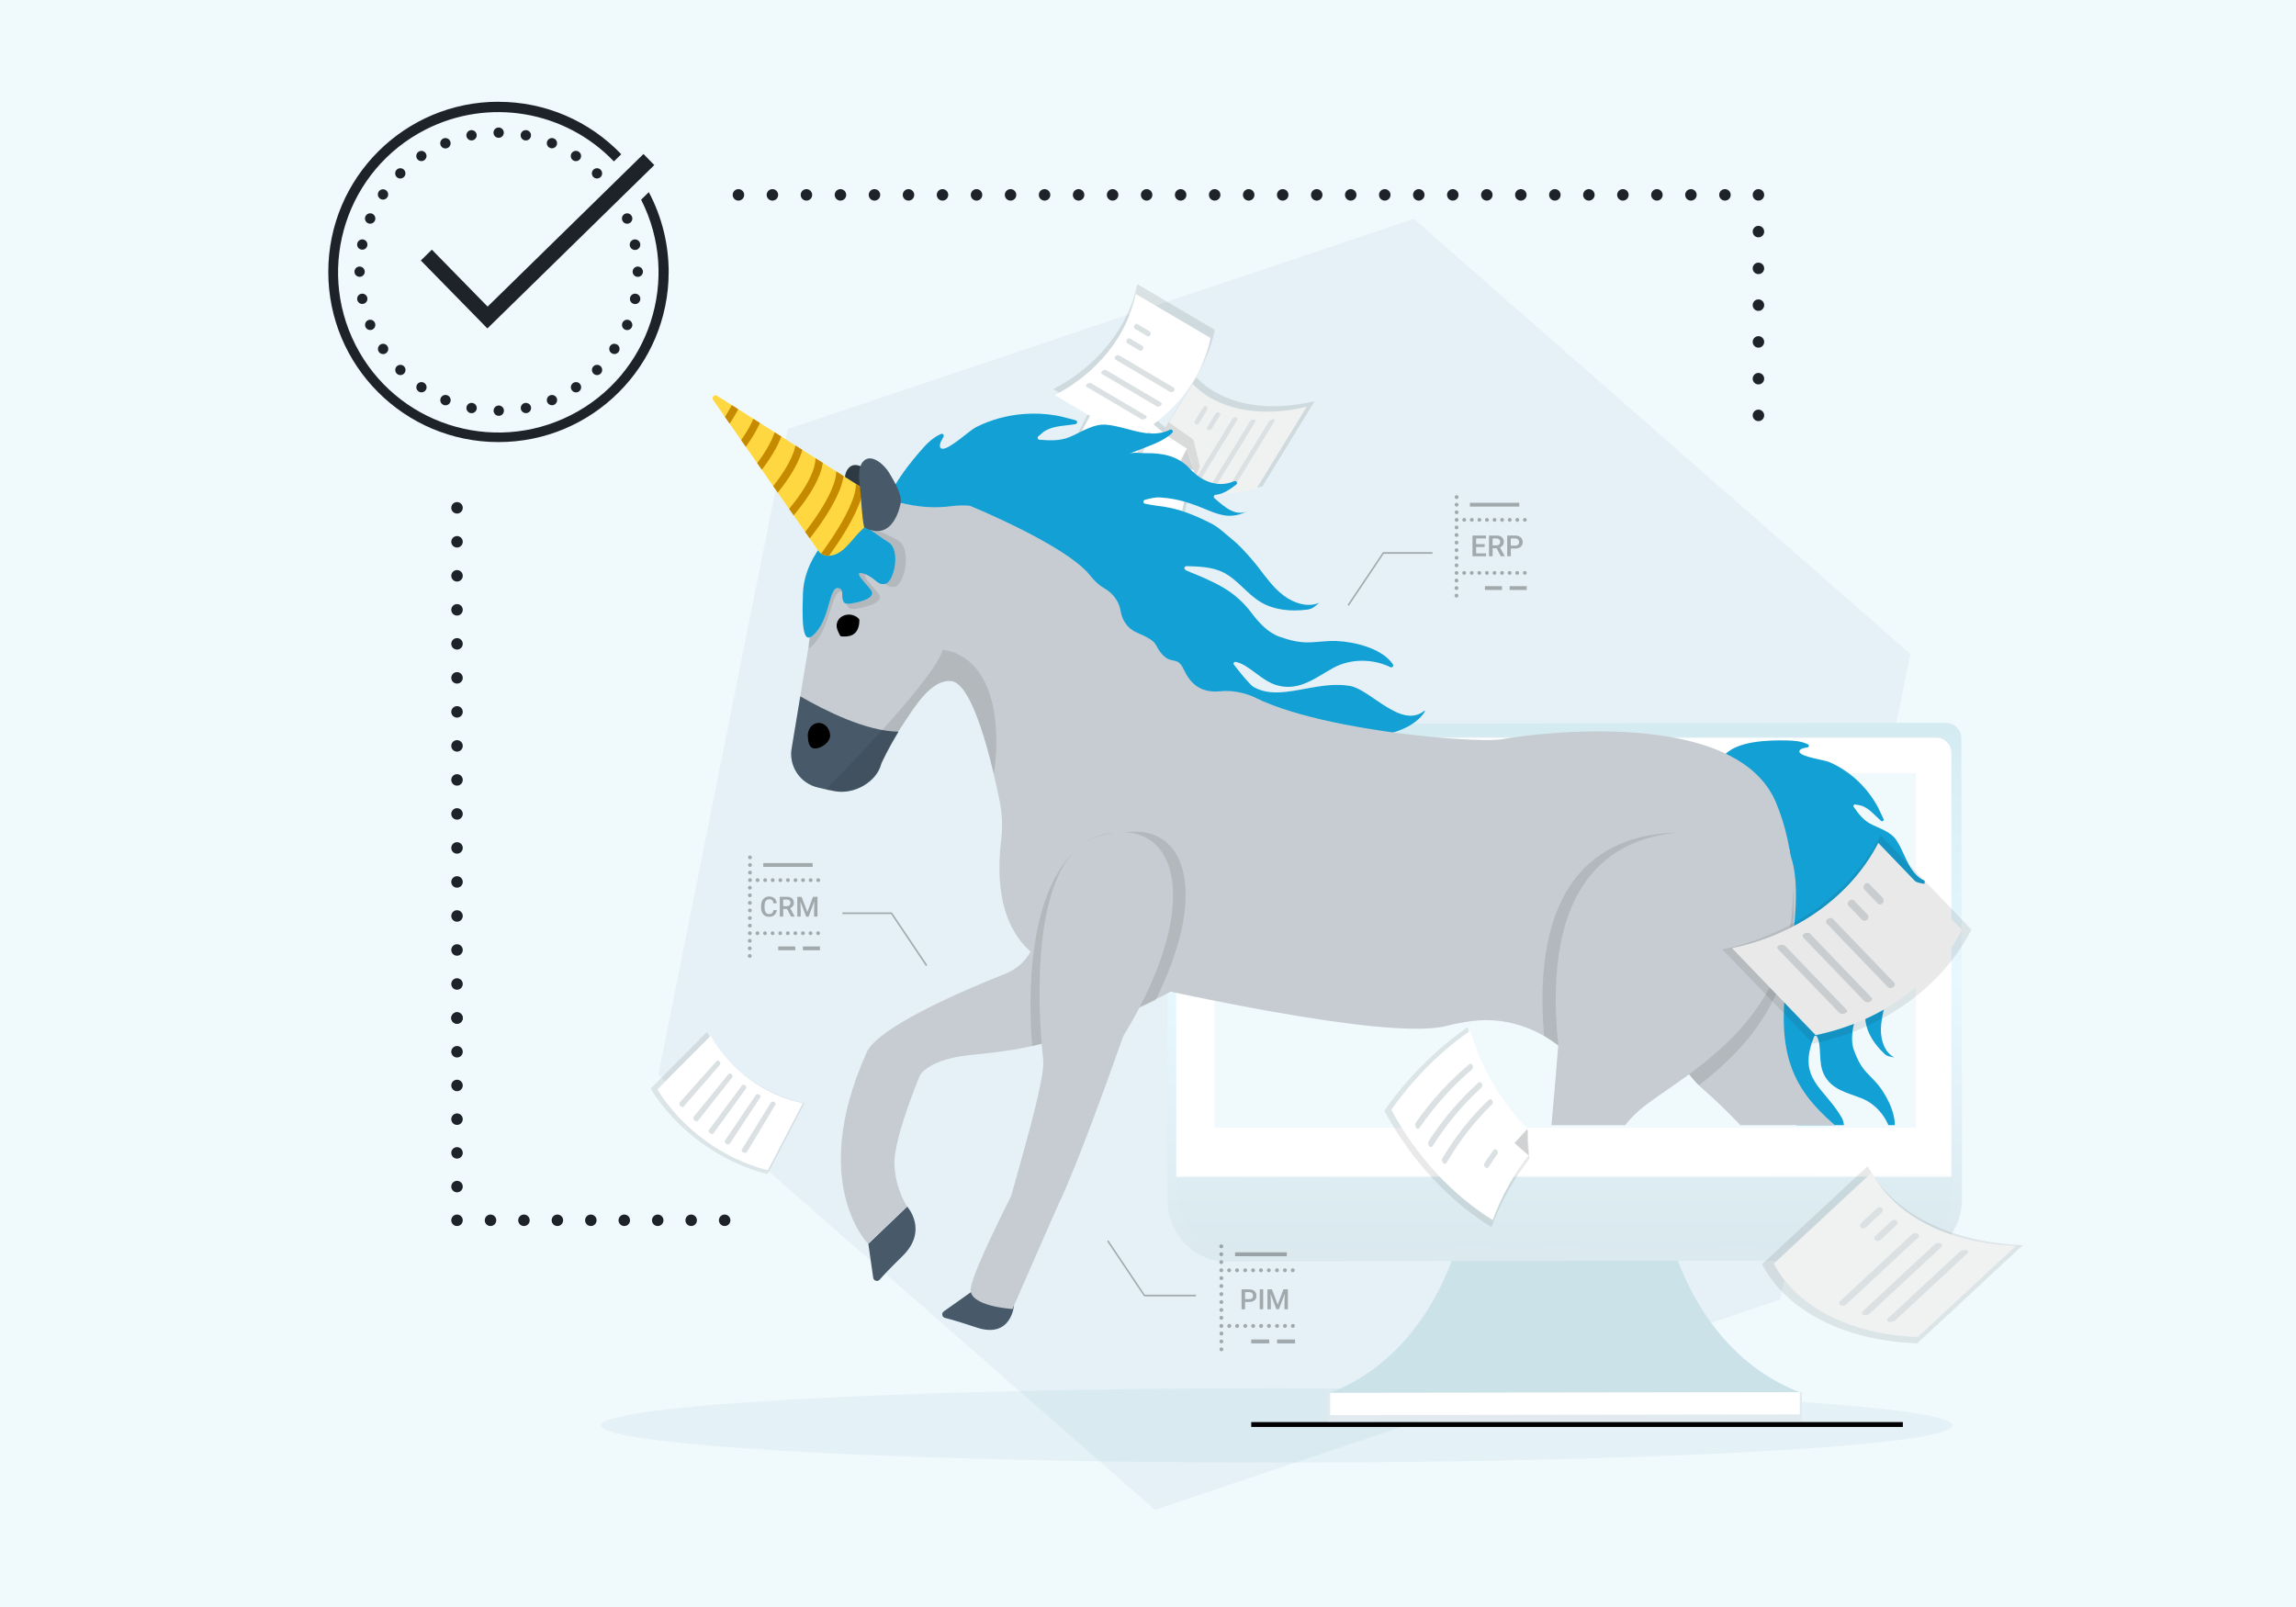 <?xml version="1.0" encoding="UTF-8"?>
<svg xmlns="http://www.w3.org/2000/svg" xmlns:xlink="http://www.w3.org/1999/xlink" id="a" viewBox="0 0 600 420">
  <defs>
    <style>.u{fill:url(#l);}.v,.w,.x,.y,.z,.aa,.ab,.ac{fill:none;}.ad{opacity:.11;}.ad,.ae,.af{fill:#231f20;}.ae,.ag{opacity:.1;}.w,.x,.y,.z,.aa,.ab,.ac{stroke-miterlimit:10;}.w,.x,.y,.z,.ab,.ac{stroke:#1e2329;stroke-linecap:round;stroke-width:3px;}.x{stroke-dasharray:0 0 0 9.61;}.ah{fill:#f0f9fc;}.ai{fill:#fff;}.aj{fill:#f0f1f1;}.ak{fill:#ffd841;}.al,.am{fill:#cbe2e9;}.an{fill:#d0d2d3;}.ao{fill:#dbe0e2;}.ap{fill:#c6ccd1;}.aq{fill:#e1eaee;}.ar{fill:#1e2329;}.as{fill:#13a0d5;}.at{fill:#2d3a44;}.au{fill:#485a6a;}.y{stroke-dasharray:0 0 0 8.81;}.z{stroke-dasharray:0 0 0 8.89;}.av{fill:#237a9a;fill-rule:evenodd;}.av,.aw{opacity:.06;}.av,.aw,.am,.ax{isolation:isolate;}.aa{stroke:#c68a00;stroke-width:2px;}.ay{opacity:.3;}.ab{stroke-dasharray:0 0 0 8.74;}.az{clip-path:url(#q);}.ba{clip-path:url(#s);}.aw{fill:#38829d;}.am{opacity:.1;}.ac{stroke-dasharray:0 0 0 8.89;}</style>
    <linearGradient id="l" x1="-7089.13" y1="809.56" x2="-7089.13" y2="810.54" gradientTransform="translate(1510899.02 117232.47) scale(213.07 -144.4)" gradientUnits="userSpaceOnUse">
      <stop offset="0" stop-color="#dbe9ee"></stop>
      <stop offset=".54" stop-color="#e7f8ff"></stop>
      <stop offset="1" stop-color="#d5ebf2"></stop>
    </linearGradient>
    <clipPath id="q">
      <polygon id="r" class="v" points="107 93.92 502.95 93.92 502.95 294.06 301.95 294.06 301.95 363.48 221.86 364.05 107 93.92"></polygon>
    </clipPath>
    <clipPath id="s">
      <path class="v" d="m228.67,129.7s.01.01.02.02c.33.35.51.81.62,1.28.83,3.62-2.78,6.04-4.94,8.3-2.16,2.25-4.39,5.97-7.92,5.95-.62,0-1.24-.17-1.77-.48-.61-.37-.85-.89-1.26-1.44-.23-.32-.46-.65-.68-.98l-1.59-2.29c-.85-1.21-1.69-2.42-2.54-3.64-.06-.08-.12-.17-.18-.25,0,0-22.08-31.65-22.08-31.65-.48-.68.33-1.53,1.04-1.08l32.59,20.68c2.66,1.69,5.32,3.38,7.99,5.07.25.16.5.32.71.52Z"></path>
    </clipPath>
  </defs>
  <g>
    <rect class="ah" y="0" width="600" height="420"></rect>
    <path id="b" class="aw" d="m205.88,112.13l163.57-54.91,129.75,113.68-33.99,168.76-163.4,54.91-129.75-113.68,33.82-168.76Z"></path>
    <g id="c">
      <g id="d">
        <g>
          <line class="w" x1="119.43" y1="266.06" x2="119.43" y2="266.06"></line>
          <line class="ac" x1="119.43" y1="257.17" x2="119.43" y2="137.16"></line>
          <line class="w" x1="119.43" y1="132.72" x2="119.43" y2="132.72"></line>
        </g>
      </g>
      <g id="e">
        <g>
          <line class="w" x1="189.37" y1="318.93" x2="189.37" y2="318.93"></line>
          <line class="ab" x1="180.62" y1="318.93" x2="123.8" y2="318.93"></line>
          <line class="w" x1="119.43" y1="318.93" x2="119.43" y2="318.93"></line>
          <line class="y" x1="119.43" y1="310.12" x2="119.43" y2="270.47"></line>
          <line class="w" x1="119.43" y1="266.06" x2="119.43" y2="266.06"></line>
        </g>
      </g>
      <g id="f">
        <g>
          <line class="w" x1="192.97" y1="50.93" x2="192.97" y2="50.93"></line>
          <line class="z" x1="201.85" y1="50.93" x2="455.08" y2="50.93"></line>
          <line class="w" x1="459.52" y1="50.93" x2="459.52" y2="50.93"></line>
          <line class="x" x1="459.52" y1="60.53" x2="459.52" y2="103.76"></line>
          <line class="w" x1="459.52" y1="108.56" x2="459.52" y2="108.56"></line>
        </g>
      </g>
    </g>
    <path id="g" class="ar" d="m130.31,26.59c-24.56-.03-44.49,19.86-44.52,44.43-.03,24.56,19.86,44.49,44.43,44.52,24.56.03,44.49-19.86,44.52-44.43,0-7.28-1.77-14.46-5.19-20.89l-2.01,1.97c10.48,20.61,2.27,45.81-18.34,56.3-20.61,10.48-45.81,2.27-56.3-18.34-10.48-20.61-2.27-45.81,18.34-56.3,16.44-8.36,36.42-4.98,49.19,8.34l1.92-1.88c-8.36-8.75-19.93-13.71-32.04-13.7Zm0,6.73c-.74,0-1.35.6-1.35,1.35s.6,1.35,1.35,1.35,1.35-.6,1.35-1.35h0c0-.74-.6-1.34-1.35-1.35Zm7.13.69c-.75-.02-1.37.57-1.38,1.32-.02.75.57,1.37,1.32,1.38.75.02,1.37-.57,1.38-1.32.02-.66-.44-1.23-1.09-1.36-.08,0-.15-.02-.23-.02h0Zm-14.21,0c-.09,0-.18,0-.27.02-.73.15-1.2.86-1.06,1.59.07.35.28.66.57.86.3.2.66.27,1.01.2.73-.14,1.21-.85,1.07-1.58-.12-.63-.68-1.09-1.32-1.09h0Zm-6.81,2.07c-.18,0-.36.03-.53.1-.69.28-1.03,1.07-.75,1.77.28.69,1.07,1.03,1.77.75.69-.28,1.03-1.07.75-1.77-.21-.51-.69-.84-1.24-.85Zm27.84,0c-.74-.01-1.35.58-1.36,1.32-.01.74.58,1.35,1.32,1.36s1.35-.58,1.36-1.32c0-.55-.32-1.05-.83-1.26-.15-.06-.32-.09-.48-.09h0Zm-34.12,3.35c-.27,0-.54.08-.77.23-.61.42-.77,1.25-.36,1.86.42.61,1.25.77,1.86.36.61-.42.77-1.25.36-1.86-.25-.36-.65-.58-1.09-.59Zm40.39,0c-.74-.01-1.36.58-1.37,1.32s.58,1.36,1.32,1.37c.74.01,1.36-.58,1.37-1.32,0-.09,0-.19-.02-.28-.13-.62-.67-1.07-1.3-1.09Zm17.63.82l-40.73,39.88-14.57-14.88-2.89,2.83,17.4,17.76,43.62-42.7-2.83-2.89Zm-63.53,3.71c-.36,0-.71.14-.97.4-.52.52-.52,1.37,0,1.9s1.37.52,1.9,0c.52-.52.52-1.37,0-1.9-.25-.25-.58-.39-.93-.4Zm51.4,0c-.36,0-.71.14-.97.4-.52.52-.52,1.37,0,1.9.52.52,1.37.52,1.9,0,.52-.52.52-1.37,0-1.9-.24-.25-.58-.39-.93-.4h0Zm-55.92,5.51c-.74-.01-1.36.58-1.37,1.33-.01.74.58,1.36,1.33,1.37.74.01,1.36-.58,1.37-1.33,0-.46-.22-.89-.6-1.14-.21-.14-.47-.22-.72-.23h0Zm63.8,6.28c-.18,0-.36.03-.53.1-.7.28-1.03,1.07-.75,1.77.28.7,1.07,1.03,1.77.75.7-.28,1.03-1.07.75-1.77-.21-.51-.7-.84-1.24-.85Zm-67.14,0c-.75-.02-1.37.57-1.39,1.32-.02.75.57,1.37,1.32,1.39.75.02,1.37-.57,1.39-1.32.02-.56-.31-1.07-.83-1.29-.15-.07-.32-.1-.48-.1Zm69.2,6.82c-.09,0-.18,0-.27.02-.75.13-1.25.85-1.12,1.6.13.75.85,1.25,1.6,1.12.75-.13,1.25-.85,1.12-1.6-.11-.65-.67-1.13-1.33-1.14Zm-71.26,0c-.74-.02-1.36.57-1.38,1.31-.02.66.44,1.23,1.09,1.35.35.07.71,0,1.01-.2.62-.42.77-1.27.35-1.88-.2-.29-.5-.49-.84-.56-.07-.01-.15-.02-.23-.02h0Zm-.74,7.09c-.74,0-1.34.61-1.34,1.35,0,.74.61,1.34,1.35,1.34.74,0,1.34-.6,1.34-1.34,0-.74-.61-1.35-1.35-1.35h0Zm72.7,0c-.74,0-1.35.6-1.35,1.35s.6,1.35,1.35,1.35c.74,0,1.34-.6,1.35-1.34,0-.74-.6-1.34-1.35-1.35h0Zm-71.99,7.09c-.09,0-.18,0-.27.03-.73.14-1.2.85-1.05,1.58s.85,1.2,1.58,1.05,1.2-.85,1.05-1.58c-.12-.63-.67-1.08-1.31-1.08Zm71.33,0c-.75-.02-1.37.57-1.4,1.32-.02.75.57,1.37,1.32,1.4.75.02,1.37-.57,1.4-1.32.02-.66-.44-1.24-1.09-1.37-.07-.01-.15-.02-.23-.03Zm-2.07,6.81c-.75-.02-1.37.56-1.4,1.31-.02.75.56,1.37,1.31,1.4.75.02,1.37-.56,1.4-1.31.02-.56-.31-1.07-.83-1.29-.16-.06-.32-.1-.49-.11h0Zm-67.18,0c-.18,0-.36.03-.53.1-.33.14-.59.4-.73.73-.13.33-.13.7,0,1.03.28.69,1.07,1.01,1.75.73,0,0,0,0,0,0,.33-.13.6-.39.73-.73.28-.69-.04-1.47-.73-1.76-.16-.07-.33-.1-.51-.1h0Zm63.82,6.28c-.74-.02-1.36.57-1.37,1.32,0,.46.22.89.6,1.14.62.41,1.45.25,1.87-.37.41-.61.25-1.44-.36-1.85,0,0,0,0,0,0-.21-.15-.47-.22-.72-.22h0Zm-60.45,0c-.27,0-.54.07-.76.23-.62.41-.79,1.25-.38,1.87.41.62,1.25.79,1.87.38.62-.41.79-1.25.38-1.87-.25-.37-.66-.6-1.11-.6Zm4.52,5.51c-.74-.01-1.35.58-1.36,1.32s.58,1.35,1.32,1.36c.74.01,1.35-.58,1.36-1.32,0-.36-.14-.71-.39-.97-.25-.25-.58-.39-.93-.39h0Zm51.4,0c-.74-.01-1.35.58-1.36,1.32-.01.74.58,1.35,1.32,1.36.74.01,1.35-.58,1.36-1.32,0-.36-.14-.71-.39-.97-.24-.25-.58-.39-.93-.39h0Zm-45.89,4.51c-.74-.01-1.35.58-1.36,1.32s.58,1.35,1.32,1.36c.74.01,1.35-.58,1.36-1.32,0-.46-.22-.88-.6-1.14-.21-.14-.47-.22-.72-.22h0Zm40.38,0c-.74,0-1.35.59-1.36,1.33,0,.74.59,1.35,1.33,1.36s1.35-.59,1.36-1.33c0-.27-.08-.54-.23-.77-.25-.37-.66-.59-1.1-.59h0Zm-34.09,3.36c-.75-.02-1.37.57-1.39,1.32-.02.75.57,1.37,1.32,1.39.75.02,1.37-.57,1.39-1.32.02-.56-.31-1.07-.83-1.29-.15-.06-.32-.1-.48-.1h0Zm27.8,0c-.54,0-1.04.33-1.25.83-.13.33-.13.7,0,1.03.29.69,1.08,1.01,1.76.73s1.01-1.08.73-1.76c-.21-.5-.69-.82-1.23-.83h0Zm-20.97,2.07c-.75-.02-1.37.56-1.39,1.31-.02.75.56,1.37,1.31,1.39.75.02,1.37-.56,1.39-1.31.02-.66-.44-1.23-1.08-1.36-.07-.01-.15-.02-.22-.02h0Zm14.15,0c-.09,0-.17,0-.26.02-.73.15-1.2.85-1.06,1.58.15.73.86,1.2,1.59,1.06.73-.14,1.2-.85,1.06-1.58,0,0,0,0,0,0-.13-.63-.69-1.07-1.33-1.07h0Zm-7.09.69c-.74,0-1.35.6-1.35,1.35s.6,1.35,1.35,1.35,1.35-.6,1.35-1.35h0c0-.74-.6-1.34-1.35-1.35Z"></path>
  </g>
  <g>
    <g>
      <path class="ad" d="m343.53,104.85c-12.8,3.07-24.29.76-30.92-6.24-2.68,4.38-5.36,8.75-8.05,13.13-.86-.68-1.71-1.4-2.55-2.15,8.02-6,13.61-14.33,15.46-23.37-6.76-3.99-13.52-7.97-20.27-11.96-2.32,11.32-10.48,21.52-21.96,27.44,3.19,1.88,6.38,3.76,9.57,5.64-2.35,4.05-4.4,8.44-6.07,13.13,9.07,9.41,19.67,15.64,30.21,18.75.34-4.09,1.09-7.99,2.17-11.65,5.53,1.3,11.96,1.19,18.77-.44,4.55-7.42,9.1-14.85,13.65-22.27Z"></path>
      <g>
        <g>
          <path class="aj" d="m311.65,100.3c-4.39,7.16-8.77,14.32-13.16,21.48,6.39,6.74,17.48,8.98,29.82,6.01,4.39-7.16,8.77-14.32,13.16-21.48-12.34,2.96-23.42.73-29.82-6.01Z"></path>
          <path class="ao" d="m313.68,125.48c3.21-5.24,6.42-10.48,9.63-15.72.19-.31.05-.61-.3-.68-.35-.07-.79.12-.98.43-3.21,5.24-6.42,10.48-9.63,15.72-.19.31-.06.63.29.7.35.07.8-.13.99-.44Z"></path>
          <path class="ao" d="m316.67,112.03c.71-1.16,1.42-2.32,2.13-3.47.2-.32.09-.67-.23-.79-.32-.12-.73.03-.93.35-.71,1.16-1.42,2.32-2.13,3.47-.2.32-.1.68.22.81.32.12.74-.04.94-.36Z"></path>
          <path class="ao" d="m313.32,110.56c.71-1.16,1.42-2.32,2.13-3.47.2-.32.12-.7-.17-.87-.29-.16-.67-.04-.87.28-.71,1.16-1.42,2.32-2.13,3.47-.2.32-.13.72.16.88.29.16.68.03.88-.29Z"></path>
          <path class="ao" d="m318.38,125.98c3.21-5.24,6.42-10.48,9.63-15.72.19-.31.03-.57-.35-.59-.38-.02-.84.21-1.03.52-3.21,5.24-6.42,10.48-9.63,15.72-.19.31-.04.59.34.61.38.02.85-.22,1.04-.53Z"></path>
          <path class="ao" d="m323.39,125.85c3.21-5.24,6.42-10.48,9.63-15.72.19-.31.01-.53-.39-.5-.4.03-.88.3-1.07.61-3.21,5.24-6.42,10.48-9.63,15.72-.19.31-.02.55.38.52.4-.03.89-.31,1.08-.62Z"></path>
        </g>
        <g>
          <g>
            <path class="ai" d="m291.5,99.13c-5.13,6.21-9.46,13.71-12.51,22.24,8.74,9.07,18.96,15.08,29.13,18.07.49-5.98,1.88-11.53,3.95-16.48-.74-1.87-1.36-3.78-1.88-5.73-2.15-1.23-4.26-2.65-6.3-4.27-4.58-3.64-8.82-8.26-12.39-13.83Z"></path>
            <path class="an" d="m308.23,121.12c.61-1.34,1.26-2.64,1.96-3.89.52,1.94,1.14,3.86,1.88,5.73-1.29-.55-2.57-1.16-3.84-1.84Z"></path>
          </g>
          <path class="ao" d="m293.25,128.89c1.58-5.77,3.85-11.05,6.63-15.72.17-.28.52-.31.79-.08.27.23.36.63.2.91-2.72,4.66-4.92,9.92-6.42,15.66-.09.34-.43.45-.76.24-.33-.21-.52-.67-.43-1.01Z"></path>
          <path class="ao" d="m302.82,127.4c.36-1.16.75-2.29,1.17-3.4.12-.31.46-.41.77-.24.31.17.46.55.35.85-.41,1.1-.78,2.23-1.13,3.38-.1.32-.43.45-.75.29-.32-.16-.5-.56-.4-.88Z"></path>
          <path class="ao" d="m289.16,125.95c1.84-5.86,4.36-11.2,7.38-15.91.18-.28.53-.29.79-.03.26.26.32.69.15.96-2.95,4.7-5.4,10.03-7.16,15.86-.1.34-.45.43-.77.19-.32-.24-.5-.72-.39-1.07Z"></path>
          <path class="ao" d="m285.21,122.63c2.11-5.94,4.9-11.33,8.16-16.08.19-.28.55-.27.79.01.24.29.29.74.1,1.02-3.19,4.74-5.9,10.12-7.93,16.04-.12.35-.47.42-.78.15-.31-.27-.46-.78-.34-1.14Z"></path>
        </g>
        <g>
          <path class="ai" d="m296.8,76.82c-2.23,10.91-10.1,20.75-21.17,26.45,6.52,3.84,13.03,7.69,19.55,11.53,11.07-5.7,18.94-15.54,21.17-26.45-6.52-3.84-13.03-7.69-19.55-11.53Z"></path>
          <path class="ao" d="m305.83,102.45c-4.77-2.81-9.54-5.63-14.31-8.44-.28-.17-.3-.55-.05-.87.25-.31.68-.44.96-.27,4.77,2.81,9.54,5.63,14.31,8.44.28.17.31.56.06.87-.25.31-.69.43-.97.26Z"></path>
          <path class="ao" d="m297.77,91.59c-1.05-.62-2.11-1.24-3.16-1.87-.29-.17-.36-.58-.15-.92.2-.34.6-.48.89-.3,1.05.62,2.11,1.24,3.16,1.87.29.17.37.59.17.93-.2.34-.61.47-.9.3Z"></path>
          <path class="ao" d="m299.81,87.85c-1.05-.62-2.11-1.24-3.16-1.87-.29-.17-.39-.6-.23-.95.16-.36.52-.51.81-.33,1.05.62,2.11,1.24,3.16,1.87.29.17.4.6.24.96-.16.36-.53.5-.82.33Z"></path>
          <path class="ao" d="m302.3,106.2c-4.77-2.81-9.54-5.63-14.31-8.44-.28-.17-.27-.53.03-.81.29-.28.75-.38,1.04-.22,4.77,2.81,9.54,5.63,14.31,8.44.28.17.28.54-.01.82-.29.28-.76.38-1.05.21Z"></path>
          <path class="ao" d="m298.26,109.54c-4.77-2.81-9.54-5.63-14.31-8.44-.28-.17-.24-.5.1-.75.33-.25.83-.33,1.11-.16,4.77,2.81,9.54,5.63,14.31,8.44.28.17.25.51-.09.76-.33.25-.84.32-1.12.15Z"></path>
        </g>
        <path class="ad" d="m305.47,110.39l6.41,4.53,1.68,7.02-2.65,6.43-.7-.16,1.86-5.25-1.88-5.73s-4.72-2.89-6.3-4.27c0,0,.11-.33.43-.71l1.14-1.86Z"></path>
      </g>
    </g>
    <path class="av" d="m157.11,372.54c0,5.36,79.05,9.71,176.55,9.71s176.55-4.35,176.55-9.71c0-5.36-79.04-9.71-176.55-9.71-97.51,0-176.55,4.35-176.55,9.71Z"></path>
    <g>
      <path id="h" d="m326.98,371.67h170.28v1.27h-170.28v-1.27Z"></path>
      <path id="i" class="al" d="m434.83,316.6s5.17,35.49,35.49,47.28l-61.36.08-61.36.08c30.28-11.87,35.36-47.38,35.36-47.38l51.86-.07Z"></path>
      <rect id="j" class="aq" x="347" y="363.96" width="123.87" height="7.5" transform="translate(-.51 .57) rotate(-.08)"></rect>
      <rect id="k" class="ai" x="347.62" y="363.96" width="122.71" height="5.79" transform="translate(-.51 .57) rotate(-.08)"></rect>
      <path id="m" class="u" d="m508.54,188.9l-199.56.28c-2.26.05-4.05,1.93-4,4.19,0,0,0,0,0,0l.16,116.43v3.88c0,8.85,6.87,16.01,15.33,16l176.95-.24c8.45,0,15.3-7.19,15.29-16.04v-3.87l-.16-116.43c.05-2.26-1.73-4.14-3.99-4.19,0,0,0,0-.01,0h0Z"></path>
      <path id="n" class="ai" d="m311.34,192.8h194.62c2.19,0,3.97,1.78,3.97,3.97v110.8h-202.55v-110.8c0-2.19,1.78-3.97,3.97-3.97h0Z"></path>
      <path id="o" class="am" d="m496.05,325.99l-174.28.24c-7.81.01-14.15-6.31-14.16-14.12h0v-4.8l202.55-.28v4.8c.01,7.81-6.3,14.15-14.11,14.16h0Z"></path>
      <rect id="p" class="ah" x="317.38" y="202.1" width="183.3" height="92.65"></rect>
    </g>
    <g class="az">
      <g>
        <path class="as" d="m503.99,247.62c.42.22-.63.34-1.09.23-1.57-.36-5.17-4.94-6.29-6.08-.25-.25-.68-.08-.69.27-.07,2.9,1.8,9.94,4.37,11.11-3.07-1.41-4.12-3.09-5.14-6.49-1.07-3.53-2.02-6.18-4.17-9.16-.65-.9-1.52-1.51-2.39-2.13-.35-.25-.79.15-.59.52.46.83.9,1.68,1.38,2.41,1.07,1.63,1.96,3.39,2.62,5.26.58,1.66,1.08,3.51,1.49,5.3.4,1.78.2,3.54.23,5.38.02,1.81-.26,3.65-.55,5.45-.48,3.04-1.54,6.03-1.64,9.09-.11,3.02.95,6.29,3.52,7.6,0,0,0,0,0,0-1.14-.25-1.79-.2-2.7-1.06-2.4-2.27-4.39-5.15-4.85-8.42-.46-3.24.58-6.6-.19-9.78-.6-2.45-2.21-4.5-3.75-6.49-.1-.14-.27-.22-.44-.19-.39.06-.35.55-.25.89.8,2.59,1.63,5.19,2.06,7.87.41,2.63.3,5.13-.31,7.71-.57,2.41-1.01,5.15-.15,7.55.74,2.05,1.65,3.99,3.12,5.63,1.21,1.36,2.58,2.57,3.67,4.03,2.15,2.88,4.76,8.08,3.63,11.91-.12.4-.68.38-.78-.02-.92-3.88-3.81-7.42-7.51-8.91-3.76-1.51-8-2.26-9.98-6.33-1.58-3.26-.44-7.3-1.81-9.88-.16-.3-.6-.28-.73.04-4.57,11.12,2.64,13.22,7.24,21.23,2.12,3.69-1.97,17.4,3.94,18.67.1.02-1.4-1.39-1.5-1.37-4.94.67-2.6-6.29-6.02-10.45-.32-.39-.91.04-.65.47.59,1,1.33,1.92,2.22,2.72,1.98,1.78,2.45,5.42,4.45,7.26.5.46.94.97,1.5,1.37.95.68.95.98,2.13.95.29,0,.59-.09.87-.08-.37.41-.02.62-.54.62-2.19,0-4.44-1.11-6.22-2.3-1.4-.94-2.65-2.06-3.8-3.29-1.31-1.39-2.48-2.91-3.55-4.48-1.21-1.77-2.29-3.63-3.3-5.52-1.11-2.09-2.12-4.23-3.06-6.4-1.01-2.34-1.95-4.72-2.82-7.12-.93-2.54-1.78-5.1-2.59-7.68-.84-2.68-1.63-5.38-2.37-8.08-.76-2.77-1.48-5.54-2.16-8.33-.68-2.8-1.33-5.6-1.95-8.42-.61-2.78-1.19-5.56-1.74-8.35-.54-2.7-1.05-5.41-1.55-8.12-.14-.79-.29-1.58-.43-2.37,0-.04,0-.09,0-.13.25-1.56.34-3.16.35-4.79,0-.26-.24-.45-.49-.39-.11.03-.23.05-.35.07-.22.04-.43-.11-.47-.33-2.15-12.79-3.42-23.16-3.92-27.51-.02-.21.12-.41.33-.44.76-.13,1.54-.23,2.3-.28.12,0,.23-.07.31-.18,3.06-4.4,12.42-4.43,16.47-4.36,1.98.03,4.07.15,5.79,1.05.33.18.26.68-.11.75-.35.07-.69.14-1.04.2-.6.12-1.39.61-1.06,1.13.82,1.28,6.37,1.91,7.86,2.57,3.1,1.37,5.92,3.36,8.27,5.8,1.54,1.6,2.89,3.4,4,5.35.56.98.98,2.02,1.48,3.03.11.22.21.45.31.68.17.39-.31.74-.63.47-1.65-1.4-2.98-3.2-5.08-3.96-.28-.1-1.02-.2-1.68-.33-.35-.07-.61.32-.41.62,1.19,1.72,2.46,3.4,4.32,4.4,2.28,1.23,5.25,1.98,6.79,4.24,1.51,2.22,2.34,4.95,3.76,7.24.91,1.47,2.17,2.78,3.71,3.45.43.19.26.83-.2.77-1.86-.21-3.61-1.12-5.21-2.01-1.26-.71-2.52-1.41-3.78-2.12.98.55,1.5,1.62,2.24,2.48,2.23,2.62,3.88,5.46,3.38,9.17-.46,3.37.51,6.6,3.34,8.32.15.09,1.12.7,1.28.78Z"></path>
        <path class="au" d="m483.11,354.5l11.73-1.13s3.64,8.05-5.85,9.76c-4.31.78-6.87,1.36-8.38,1.76-.8.21-1.47-.62-1.11-1.36l3.61-9.02Z"></path>
        <path class="ap" d="m438.97,223.41c-2.89,1.64-4.84,4.55-5.25,7.85-1.45,11.81-3.27,40.69,11.25,53.33,18.49,16.1,24.62,30.23,31.85,34.38,7.23,4.15,19.13-12,6.68-21.65-12.45-9.65-17.94-17.45-17.32-33.89.6-15.91,15.99-64.46-27.21-40.02Z"></path>
        <path class="ap" d="m488,302.97s-16.82-.43-11.18,16.01c5.64,16.44,4.55,31.6,6.27,34.9.71,1.36,12.05-.77,12.05-.77,0,0-1.91-43.17-7.13-50.14Z"></path>
        <path class="as" d="m322.55,125.77c.56-.23.99.51.51.88-1.63,1.25-3.37,2.49-5.4,2.67-.45.04-.63.6-.29.9,2.8,2.42,5.55,4.88,8.8,3.31-3.87,1.88-6.38,1.55-10.55-.2-4.34-1.81-7.72-3.01-12.4-3.32-1.42-.09-2.72.28-4.04.63-.53.14-.5.9.04,1,1.19.23,2.38.47,3.49.6,2.47.27,4.93.82,7.3,1.69,2.11.77,4.34,1.78,6.42,2.83,2.08,1.05,3.65,2.67,5.48,4.13,1.81,1.45,3.38,3.22,4.92,4.96,2.61,2.94,4.69,6.4,7.61,8.98,2.89,2.55,6.97,4.16,10.33,2.7,0,0,0,0,0,0-1.17.92-1.65,1.6-3.23,1.8-4.18.53-8.62.14-12.22-2.05-3.56-2.17-6.02-5.93-9.78-7.74-2.89-1.4-6.22-1.48-9.43-1.58-.22,0-.43.09-.54.28-.25.43.26.8.68.97,3.2,1.31,6.43,2.6,9.42,4.36,2.92,1.72,5.29,3.86,7.33,6.55,1.91,2.52,4.25,5.17,7.31,6.27,2.62.94,5.26,1.61,8.08,1.49,2.32-.09,4.62-.46,6.94-.35,4.58.21,11.81,1.87,14.66,6.08.3.44-.18.98-.66.75-4.57-2.24-10.4-2.27-14.86.17-4.54,2.48-8.71,6.04-14.32,4.69-4.49-1.08-7.55-5.48-11.2-6.23-.43-.09-.76.37-.56.75,7.24,13.51,18.78,3.56,30.39,5.53,5.35.91,13.35,11.32,19.39,6.53.11-.08.25.04.18.16-3.34,5.41-12.49,6.95-19.36,6.95-.64,0-.7.92-.07,1.02,1.47.23,2.97.25,4.48.02,3.36-.51,7.33,1.98,10.75,1.51.86-.12,1.72-.14,2.57-.37,1.44-.39,1.73-.14,2.66-1.33.23-.29.39-.65.62-.92.1.7.59.52.17,1.04-1.78,2.16-4.69,3.47-7.31,4.26-2.05.62-4.18.94-6.32,1.08-2.43.16-4.87.08-7.29-.14-2.72-.25-5.43-.68-8.11-1.23-2.95-.6-5.88-1.34-8.78-2.18-3.13-.9-6.22-1.91-9.29-2.99-3.25-1.15-6.47-2.38-9.66-3.67-3.32-1.35-6.61-2.76-9.88-4.22-3.34-1.49-6.65-3.04-9.95-4.63s-6.59-3.23-9.86-4.91c-3.23-1.65-6.44-3.34-9.63-5.05-3.1-1.66-6.18-3.35-9.24-5.06-.89-.5-1.78-1-2.68-1.5-.05-.03-.09-.06-.13-.1-1.33-1.5-2.83-2.9-4.44-4.22-.25-.21-.64-.13-.79.16-.07.13-.14.27-.21.4-.14.25-.46.34-.71.19-14.33-8.26-25.57-15.41-30.25-18.45-.23-.15-.3-.45-.17-.69.49-.86,1.03-1.7,1.58-2.49.09-.13.12-.29.07-.44-1.85-6.58,5.71-15.81,9.07-19.75,1.64-1.92,3.45-3.89,5.73-4.84.44-.19.87.3.65.72-.21.4-.43.79-.64,1.19-.37.69-.52,1.86.25,1.96,1.92.24,7.05-4.72,8.89-5.65,3.86-1.94,8.11-3.1,12.42-3.43,2.83-.22,5.69-.09,8.51.39,1.42.24,2.78.67,4.18,1,.3.07.61.16.92.25.53.15.48.9-.05,1-2.72.48-5.57.34-8.02,1.8-.32.19-1.02.85-1.68,1.38-.36.29-.18.86.28.9,2.66.22,5.34.34,7.83-.68,3.06-1.25,6.21-3.56,9.68-3.24,3.41.31,6.77,1.71,10.18,2.17,2.18.3,4.5.12,6.4-.86.53-.27,1.03.41.6.82-1.72,1.66-4.03,2.64-6.2,3.49-1.71.67-3.43,1.34-5.15,2,1.34-.52,2.81-.17,4.26-.19,4.38-.07,8.52.61,11.76,4.11,2.94,3.18,6.91,4.85,10.9,3.46.21-.07.42-.16.63-.24Z"></path>
        <path class="ap" d="m440.54,279.81c-15.3,7.05-24.78,1.83-29.91-3.48-6.74-6.96-16.21-10.69-25.82-9.49-2.2.28-4.56.71-7.06,1.34-15.68,3.93-76.92-9.98-90.86-13.25-1.47-.35-2.97-.61-4.48-.75-5.74-.52-24.36-4.5-20.78-34.63.4-3.34.3-6.72-.36-10.02-2.04-10.15-6.9-30.88-12.69-31.53-5.09-.58-9.58,6.76-11.91,10.28-1.48,2.23-3.05,4.45-4.29,6.82-1.12,2.15-1.82,4.52-3.16,6.59-2.41,3.71-6.07,5.44-10.47,5.14-6.54-.45-13.17-4.21-11.8-11.69,0,0,7.05-42.41,7.05-42.41,3.06-18.39,21.45-30,39.37-24.87.29.08.58.17.87.25,29.25,8.72,59.69,36.97,67.44,49.18,7.75,12.22,62.99,17.38,71.13,15.87,8.15-1.51,60.78-8.38,71.27,16.52,10.49,24.9,1.95,58.38-23.55,70.12Z"></path>
        <path class="at" d="m222.34,137.32c-.61-2.65-1.09-5.36-1.39-8.06-.22-1.97-.66-5.04.65-6.74,2.09-2.7,5.74.75,6.9,2.7,1.12,1.9,3.44,5.58,3.08,7.88,0,0-1.34,8.46-9.25,4.23Z"></path>
        <path class="ap" d="m467.64,222s-68.5-27.34-60.44,51.25c-.96,12.16-2.01,24.31-3.36,36.44-.33,2.93-1.24,5.8-1.01,8.78.5,6.49,5.69,11.7,12.2,8.96,0,0,5.22-2.32,5.86-10.56s-3.2-17.02,7.14-26.37c10.34-9.36,46.66-24.05,39.62-68.49Z"></path>
        <path class="ag" d="m443.95,283.65c-.93-.9-1.77-1.86-2.56-2.88,12.5-9.18,27.64-23.39,27.12-49.07,2.41,26.98-11.85,42.17-24.56,51.96Z"></path>
        <path class="ap" d="m402.92,315.1s-2.46,8.79-7.25,13.87c-4.79,5.08-29.04,24.04-29.06,24.06.2-.16,3.34,1.81,3.64,1.97,2.14,1.16,4.24,2.38,6.35,3.57,3.29,1.85,5.79-.75,8.04-3.1,5.67-5.94,19.95-23.51,30.39-28.03,10.44-4.52-4.11-22.3-12.11-12.33Z"></path>
        <path class="au" d="m253.95,337.55l11.03,3.65s-.68,8.8-9.82,5.74c-4.16-1.39-6.68-2.12-8.2-2.49-.8-.2-.99-1.25-.32-1.72l7.31-5.18Z"></path>
        <path class="au" d="m366.84,353.03l10.09,5.77s-2.42,8.49-10.77,3.67c-3.8-2.19-6.13-3.4-7.54-4.07-.75-.35-.73-1.42.03-1.75l8.19-3.62Z"></path>
        <path class="au" d="m226.93,325.08l10.14-9.73s5.66,6.22-1.24,12.95c-3.14,3.06-4.93,4.98-5.96,6.15-.54.62-1.56.31-1.68-.5l-1.27-8.87Z"></path>
        <path class="ap" d="m226.24,275.63s-2.4,10.62,10.45,7.76c1.51-.34,2.82-1.25,3.76-2.49,1.35-1.76,4.81-4.39,13.62-5.22,13.67-1.29,26.28-3.31,50.54-15.82,24.26-12.51,29.98-55.14-.49-43.94-21.99,8.08-30.88,23.48-34.13,31.42-1.34,3.27-3.95,5.85-7.24,7.15-10.96,4.34-34.43,14.33-36.51,21.15Z"></path>
        <path class="ap" d="m226.24,275.63s15.9-7.19,14.21,5.27c0,0-6.95,16.64-6.72,23.33.23,6.69,3.34,11.11,3.34,11.11l-10.23,9.71s-15.57-15.69-.6-49.42Z"></path>
        <path class="ap" d="m272.64,277.12s-6.52-51.59,13.94-58.39c20.46-6.8,29.11,15.82,6.92,52.13,0,0-15.27,43.77-19.33,48.09-4.06,4.31-11.66.02-9.96-6.28s8.93-30.37,8.43-35.54Z"></path>
        <path class="ag" d="m301.93,261.44c-1.46.73-3,1.42-4.18,1.93,14.26-27.31,9.85-45.23-3.68-45.83,15.7-2.25,22.09,15.5,7.86,43.9Z"></path>
        <path class="af" d="m306.28,258.43s-.01.07-.04.11c.04-.13.05-.16.04-.11Z"></path>
        <path class="ap" d="m264.21,312.66s12.73-11.87,12.17,2.56l-11.79,26.89s-11.56-.66-10.93-5.37,10.56-24.08,10.56-24.08Z"></path>
        <path class="as" d="m233.61,126.84s.78,2.82.76,4.25,9.44-2.93,19.3,1.18c9.86,4.11,26.42,12.07,31.08,17.99,1.38,1.76,2.67,2.83,3.81,3.48,2.21,1.26,3.85,3.35,4.27,5.86.37,2.2,1.49,4.53,4.3,5.74,6.28,2.7,4.11,3.09,6.74,5.84,2.4,2.52,3.8.21,5.46,3.77,1.66,3.56,4.25,6.27,9.66,5.71,3.98-.41,7.94.89,11.36,2.73-1.58-2.73-4.09-4.87-6.07-7.37-2.19-2.76-4.38-5.52-6.64-8.22-4.43-5.28-9.13-10.37-14.47-14.74-9.35-7.66-20.64-13.53-31.39-18.88-9.32-4.64-19.87-9.12-30.5-8.75-2.61.09-5.21.51-7.67,1.41Z"></path>
        <path class="as" d="m234.37,131.09s6.52,2.23,14.02,1.22c7.51-1.01,14.58,1.88,14.58,1.88,0,0-20.97-13.7-28.61-3.1Z"></path>
        <path d="m219.8,166.34c-.29-.02-.85-1.44-.95-1.71-.21-.58-.3-1.21-.13-1.81.71-2.44,4-2.87,5.65-1.16.08.08.15.17.19.27.03.08.03.16.02.24-.02,1.21-.31,2.57-1.27,3.39-.95.82-2.33.86-3.52.76Z"></path>
        <path class="au" d="m234.81,191.22c-2.59,4.29-4.39,8.03-4.51,8.31,0,0,0,.02,0,.02-1.05,4.87-7.34,8.25-12.2,7.21l-4.24-.91c-4.87-1.04-7.96-5.84-6.9-10.7l2.18-13.15c6.31,3.64,17.25,9.18,25.69,9.23Z"></path>
        <path d="m216.93,192.09c.1,1.83-2.18,3.44-3.79,3.53s-1.94-1.38-2.04-3.21,1.12-3.38,2.73-3.47,2.99,1.32,3.1,3.15Z"></path>
        <path class="ag" d="m280.4,222.87c-3.92,4.32-6.18,11.08-7.4,18.37-1.99,11.77-1.33,24.94-.79,31.57-.83.21-1.66.4-2.47.57-.46-5.6-.96-16.46.76-27.24,1.41-8.8,4.3-17.54,9.9-23.28Z"></path>
        <path class="ae" d="m280.4,222.87c.9-1,1.89-1.87,2.98-2.58-1.07.77-2.07,1.63-2.98,2.58Z"></path>
        <path class="ae" d="m291.18,217.67c-1.45.18-3,.53-4.61,1.07-1.12.37-2.16.88-3.12,1.5,2.19-1.55,5.59-2.61,7.72-2.57Z"></path>
        <path class="ag" d="m407.21,273.25h0c-1.19-.92-2.43-1.76-3.72-2.51-3.57-43.07,16.82-52.74,34.92-53.14-17.49,1.61-35.56,13.11-31.19,55.65Z"></path>
        <path class="ag" d="m260.37,194.33c-.02,2.73-.26,5.4-.68,7.99-2.48-10.5-6.5-23.79-11.11-24.31-5.09-.58-9.59,6.76-11.92,10.27-1.47,2.23-3.05,4.46-4.29,6.83-1.12,2.15-1.82,4.52-3.15,6.59-2.4,3.71-6.07,5.44-10.48,5.13-.92-.06-1.83-.19-2.73-.38l-.14-.17s28.34-28.48,30.46-36.4c0,0,14.23.23,14.03,24.45Z"></path>
        <path class="ag" d="m220.04,154.61s-.06-.01-.09-.02c-2.57-.42-2.85,8.24-6.55,12.89-3.7,4.65-1.45.76-.97-11.66.09-2.47-2.25-4.51-1.45-6.59-.64,1.79-1.07,3.73-1.15,5.82-.43,11.16.51,13.93,3.79,9.75,3.29-4.18,3.15-11.46,5.43-11.09.59.09.86.45.98.91Z"></path>
        <path class="ag" d="m229.58,155.16c1.54,2.05-2.23,3.4-6.1,3.95-1.61.22-2.05-.44-2.19-1.34.24.04.54.04.91-.01,3.44-.48,6.78-1.71,5.41-3.55-1.37-1.83-5.05-5.21-1.9-4.29.29.09.56.18.8.29-1.71-.02,1.69,3.13,3.07,4.95Z"></path>
        <path class="ag" d="m233.81,153.34c-1.17.22-1.86-.16-2.6-.74.05,0,.09-.01.15-.02,2.28-.44,4.11-8.86.83-10.85-3.28-1.98-9.35-7.31-11.64-4.88,0,0-2.23,1.52-4.66,4.29,2.91-3.42,5.49-2.35,5.49-2.35,2.58-2.7,9.65.26,13.34,2.48,3.7,2.22,1.64,11.6-.92,12.09Z"></path>
        <path class="as" d="m211,149.21c1.15-3.22,3-5.9,4.77-7.93-1.78,2.11-3.58,4.78-4.77,7.93Z"></path>
        <path class="as" d="m221.28,157.77c-1.45-.25-.93-2.03-1.24-3.16,1.39.29,1.04,1.94,1.24,3.16Z"></path>
        <path class="as" d="m231.21,152.6c-1.93.28-2.36-1.41-4.7-2.39.22,0,.53.05.92.17,1.93.55,2.89,1.53,3.78,2.22Z"></path>
        <path class="as" d="m220.55,136.84s-10.27,7.04-10.71,18.2.5,13.93,3.79,9.75c3.28-4.18,3.15-11.46,5.43-11.09,2.28.37-.31,4.55,3.13,4.06s6.78-1.71,5.42-3.55c-1.37-1.84-5.05-5.21-1.9-4.29s3.39,3.09,5.66,2.66,4.1-8.86.83-10.85c-3.28-1.99-9.35-7.31-11.64-4.88Z"></path>
        <path class="ak" d="m228.67,129.7s.01.01.02.02c.33.35.51.81.62,1.28.83,3.62-2.78,6.04-4.94,8.3-2.16,2.25-4.39,5.97-7.92,5.95-.62,0-1.24-.17-1.77-.48-.61-.37-.85-.89-1.26-1.44-.23-.32-.46-.65-.68-.98l-1.59-2.29c-.85-1.21-1.69-2.42-2.54-3.64-.06-.08-.12-.17-.18-.25,0,0-22.08-31.65-22.08-31.65-.48-.68.33-1.53,1.04-1.08l32.59,20.68c2.66,1.69,5.32,3.38,7.99,5.07.25.16.5.32.71.52Z"></path>
        <g class="ba">
          <path class="aa" d="m185.4,115.81s9.84-10.57,8.27-16.85"></path>
          <path class="aa" d="m190.47,120.65s9.84-10.57,8.27-16.85"></path>
          <path class="aa" d="m195.53,125.48s9.84-10.57,8.27-16.85"></path>
          <path class="aa" d="m200.6,130.32s9.84-10.57,8.27-16.85"></path>
          <path class="aa" d="m205.66,135.16s9.84-10.57,8.27-16.85"></path>
          <path class="aa" d="m209.88,141.28s11.06-13.11,9.49-19.39"></path>
          <path class="aa" d="m214.1,147s11.98-15.24,10.41-21.52"></path>
        </g>
        <path class="au" d="m225.82,137.8c-.61-2.65-.77-7.57-1.06-10.27-.22-1.97-.66-5.04.65-6.74,2.09-2.7,5.74.75,6.9,2.7,1.12,1.9,3.44,5.58,3.08,7.88,0,0-1.66,10.67-9.57,6.44Z"></path>
      </g>
    </g>
    <g class="ay">
      <path d="m352.47,158.35l9.13-13.62h12.74v-.42h-12.92l-.06.06-9.19,13.68.3.3Z"></path>
      <path d="m387.97,142.96h-2.23v1.67h2.6v.75h-3.54v-5.42h3.52v.76h-2.58v1.5h2.23v.75Zm3.13.34h-1.05v2.08h-.94v-5.42h1.91c.52-.03,1.03.12,1.45.42.35.3.54.76.51,1.22.01.32-.08.64-.26.91-.19.25-.44.45-.73.56l1.22,2.26v.05h-1.01l-1.09-2.08Zm-1.05-.76h.97c.27.02.54-.07.74-.24.18-.17.28-.41.27-.66.02-.25-.07-.49-.25-.67-.21-.17-.47-.26-.74-.25h-.99v1.82Zm4.76.83v2.01h-.94v-5.42h2.07c.52-.03,1.04.14,1.44.47.36.32.55.78.53,1.25.03.47-.17.93-.52,1.24-.42.32-.94.48-1.47.44h-1.12Zm0-.76h1.13c.28.02.55-.06.77-.24.18-.18.28-.43.26-.68.01-.26-.08-.52-.27-.7-.2-.18-.47-.28-.74-.27h-1.16v1.89Z"></path>
      <path d="m380.65,129.42c-.27,0-.5.22-.5.5,0,.27.22.5.5.5.27,0,.5-.22.5-.5h0c0-.28-.22-.5-.5-.5Zm0,1.99c-.27,0-.5.22-.5.5,0,.27.22.5.5.5.27,0,.5-.22.5-.5h0c0-.27-.22-.5-.49-.5,0,0,0,0,0,0Zm3.47,0v.99h12.9v-.99h-12.9Zm-3.47,1.98c-.27,0-.5.22-.5.5,0,.27.22.5.5.5.27,0,.5-.22.5-.5h0c0-.27-.22-.5-.5-.5h0Zm0,1.98c-.27,0-.5.22-.5.5,0,.27.22.5.5.5.27,0,.5-.22.5-.5,0-.27-.22-.5-.5-.5Zm1.99,0c-.27,0-.5.22-.5.5,0,.27.22.5.5.5.27,0,.5-.22.5-.5s-.22-.5-.5-.5h0Zm1.98,0c-.27,0-.5.22-.5.5,0,.27.22.5.5.5.27,0,.5-.22.5-.5s-.22-.5-.5-.5h0Zm1.98,0c-.27,0-.5.22-.5.5,0,.27.22.5.5.5.27,0,.5-.22.5-.5s-.22-.5-.5-.5h0Zm1.98,0c-.27,0-.5.22-.5.5,0,.27.22.5.5.5.27,0,.5-.22.5-.5,0-.27-.22-.49-.49-.5h0Zm1.98,0c-.27,0-.5.22-.5.5,0,.27.22.5.5.5.27,0,.5-.22.5-.5,0-.27-.22-.5-.5-.5,0,0,0,0,0,0h0Zm1.98,0c-.27,0-.5.22-.5.5,0,.27.22.5.5.5.27,0,.5-.22.5-.5h0c0-.27-.22-.5-.5-.5h0Zm1.98,0c-.27,0-.5.22-.5.5,0,.27.22.5.5.5.27,0,.5-.22.5-.5h0c0-.27-.22-.5-.5-.5h0Zm1.99,0c-.27,0-.5.22-.5.5,0,.27.22.5.5.5.27,0,.5-.22.5-.5h0c0-.27-.22-.5-.5-.5Zm1.98,0c-.27,0-.5.22-.5.49,0,.27.22.5.49.5s.5-.22.5-.49h0c0-.27-.22-.5-.49-.5h0Zm-17.86,1.98c-.27,0-.5.22-.5.5,0,.27.22.5.5.5.27,0,.5-.22.5-.5,0-.27-.22-.5-.5-.5Zm0,1.98c-.27,0-.5.22-.5.5,0,.27.22.5.5.5.27,0,.5-.22.5-.5,0-.27-.22-.5-.5-.5Zm0,1.98c-.27,0-.5.22-.5.5,0,.27.22.5.5.5.27,0,.5-.22.5-.5,0-.27-.22-.49-.5-.49h0Zm0,1.98c-.27,0-.5.22-.5.5,0,.27.22.5.5.5.27,0,.5-.22.5-.5h0c0-.28-.22-.5-.5-.5Zm0,1.99c-.27,0-.5.22-.5.5,0,.27.22.5.5.5.27,0,.5-.22.5-.5h0c0-.27-.22-.5-.49-.5,0,0,0,0,0,0Zm0,1.98c-.27,0-.5.22-.5.5,0,.27.22.5.5.5.27,0,.5-.22.5-.5h0c0-.27-.22-.5-.5-.5h0Zm0,1.98c-.27,0-.5.22-.5.5,0,.27.22.5.5.5.27,0,.5-.22.5-.5h0c0-.27-.22-.5-.5-.5h0Zm1.99,0c-.27,0-.5.22-.5.5,0,.27.22.5.5.5.27,0,.5-.22.5-.5h0c0-.27-.22-.5-.5-.5Zm1.98,0c-.27,0-.5.22-.5.5,0,.27.22.5.5.5.27,0,.5-.22.5-.5h0c0-.27-.22-.5-.5-.5h0Zm1.98,0c-.27,0-.5.22-.5.5,0,.27.22.5.5.5.27,0,.5-.22.5-.5h0c0-.27-.22-.5-.5-.5h0Zm1.98,0c-.27,0-.5.22-.5.5,0,.27.22.5.5.5.27,0,.5-.22.5-.5h0c0-.27-.22-.49-.49-.5h0Zm1.98,0c-.27,0-.5.22-.5.5,0,.27.22.5.5.5.27,0,.5-.22.5-.5h0c0-.27-.22-.5-.5-.5,0,0,0,0,0,0h0Zm1.98,0c-.27,0-.5.22-.5.5,0,.27.22.5.5.5.27,0,.5-.22.5-.5h0c0-.27-.22-.5-.5-.5h0,0Zm1.98,0c-.27,0-.5.22-.5.5,0,.27.22.5.5.5.27,0,.5-.22.5-.5h0c0-.27-.22-.5-.5-.5h0,0Zm1.99,0c-.27,0-.5.22-.5.5,0,.27.22.5.5.5.27,0,.5-.22.5-.5h0c0-.27-.22-.5-.5-.5h0Zm1.98,0c-.27,0-.5.22-.5.49,0,.27.22.5.49.5.27,0,.5-.22.5-.49h0c0-.27-.22-.5-.49-.5h0Zm-17.86,1.98c-.27,0-.5.22-.5.5,0,.27.22.5.5.5.27,0,.5-.22.5-.5h0c0-.27-.22-.5-.5-.5h0Zm0,1.98c-.27,0-.5.22-.5.5,0,.27.22.5.5.5.27,0,.5-.22.5-.5h0c0-.27-.22-.5-.5-.5Zm7.44,0v.99h4.46v-.99h-4.46Zm6.45,0v.99h4.46v-.99h-4.46Zm-13.89,1.98c-.27,0-.5.22-.5.5,0,.27.22.5.5.5.27,0,.5-.22.5-.5h0c0-.27-.22-.5-.5-.5h0Z"></path>
    </g>
    <g class="ay">
      <path d="m242,252.51l-9.13-13.62h-12.74v-.42h12.92l.06.06,9.19,13.68-.3.3Z"></path>
      <path d="m202.98,237.86c-.02.49-.24.96-.61,1.29-.4.32-.9.49-1.41.46-.38,0-.76-.09-1.09-.29-.32-.2-.57-.49-.72-.83-.18-.39-.27-.82-.26-1.25v-.48c0-.44.08-.88.26-1.29.16-.35.42-.65.74-.86.34-.2.73-.31,1.12-.3.5-.02.99.14,1.37.46.36.34.58.81.61,1.31h-.89c-.01-.3-.13-.58-.32-.8-.21-.18-.49-.27-.76-.25-.35-.02-.69.14-.9.42-.23.38-.35.81-.32,1.26v.46c-.03.45.08.89.3,1.28.19.29.53.46.88.44.29.02.57-.06.79-.24.2-.22.32-.5.34-.79h.89Zm2.7-.3h-1v1.99h-.9v-5.16h1.82c.49-.03.98.11,1.38.4.33.29.51.72.48,1.16.01.31-.08.61-.25.87-.18.24-.42.43-.7.54l1.16,2.15v.05h-.96l-1.04-1.99Zm-1-.72h.92c.26.01.51-.07.7-.23.17-.16.27-.39.26-.63.02-.24-.07-.47-.24-.64-.2-.17-.45-.25-.7-.23h-.95v1.73Zm4.8-2.45l1.49,3.96,1.49-3.96h1.17v5.16h-.89v-1.7l.09-2.27-1.52,3.98h-.64l-1.52-3.97.09,2.27v1.7h-.89v-5.16h1.15Z"></path>
      <path d="m195.99,223.58c-.27,0-.5.22-.5.5s.22.5.5.5c.27,0,.5-.22.5-.49,0-.27-.22-.5-.5-.5Zm0,1.99c-.27,0-.5.22-.5.5s.22.5.5.5.5-.22.5-.5h0c0-.27-.22-.5-.5-.5Zm3.47,0v.99h12.9v-.99h-12.9Zm-3.47,1.98c-.27,0-.5.22-.5.5s.22.5.5.5c.27,0,.5-.22.5-.5h0c0-.27-.22-.5-.5-.5Zm0,1.98c-.27,0-.5.22-.5.5s.22.5.5.5c.27,0,.5-.22.5-.5s-.22-.5-.5-.5h0Zm1.98,0c-.27,0-.5.22-.5.5s.22.5.5.5c.27,0,.5-.22.5-.5s-.22-.5-.5-.5h0Zm1.98,0c-.27,0-.5.22-.5.5s.22.5.5.5c.27,0,.5-.22.5-.5s-.22-.5-.5-.5h0Zm1.98,0c-.27,0-.5.22-.5.5s.22.5.5.5c.27,0,.5-.22.5-.5s-.22-.5-.5-.5h0Zm1.99,0c-.27,0-.5.22-.5.5s.22.5.5.5c.27,0,.5-.22.5-.5,0-.27-.22-.5-.49-.5,0,0,0,0,0,0Zm1.98,0c-.27,0-.5.22-.5.5,0,.27.22.5.5.5.27,0,.5-.22.5-.5,0-.27-.22-.5-.49-.5,0,0,0,0,0,0Zm1.98,0c-.27,0-.5.22-.5.5,0,.27.22.5.5.5.27,0,.5-.22.5-.5h0c0-.27-.22-.5-.5-.5Zm1.98,0c-.27,0-.5.22-.5.5,0,.27.22.5.5.5.27,0,.5-.22.5-.5h0c0-.27-.22-.5-.5-.5Zm1.98,0c-.27,0-.5.22-.5.5,0,.27.22.5.5.5.27,0,.5-.22.5-.5h0c0-.27-.22-.5-.5-.5h0Zm1.98,0c-.27,0-.5.22-.5.5,0,.27.22.5.5.5.27,0,.5-.22.5-.5h0c0-.27-.22-.5-.5-.5Zm-17.86,1.98c-.27,0-.5.22-.5.5s.22.5.5.5c.27,0,.5-.22.5-.5s-.22-.5-.5-.5h0Zm0,1.98c-.27,0-.5.22-.5.5s.22.5.5.5c.27,0,.5-.22.5-.5,0-.27-.22-.5-.5-.5h0Zm0,1.98c-.27,0-.5.22-.5.5s.22.5.5.5c.27,0,.5-.22.5-.5,0-.27-.22-.5-.5-.5h0Zm0,1.98c-.27,0-.49.23-.49.5s.23.49.5.49c.27,0,.49-.22.49-.49,0-.27-.22-.5-.49-.5,0,0,0,0,0,0h0Zm0,1.98c-.27,0-.5.22-.5.5s.22.5.5.5c.27,0,.5-.22.5-.5h0c0-.27-.22-.5-.5-.5h0Zm0,1.99c-.27,0-.5.22-.5.5s.22.5.5.5c.27,0,.5-.22.5-.5h0c0-.27-.22-.5-.5-.5h0Zm0,1.98c-.27,0-.5.22-.5.5s.22.5.5.5c.27,0,.5-.22.5-.5h0c0-.27-.22-.5-.5-.5h0Zm1.98,0c-.27,0-.5.22-.5.5s.22.5.5.5c.27,0,.5-.22.5-.5h0c0-.27-.22-.49-.49-.5h0Zm1.98,0c-.27,0-.5.22-.5.5s.22.5.5.5c.27,0,.5-.22.5-.5h0c0-.27-.22-.49-.49-.5h0Zm1.98,0c-.27,0-.5.22-.5.5s.22.5.5.5c.27,0,.5-.22.5-.5h0c0-.27-.22-.49-.49-.5h0Zm1.99,0c-.27,0-.5.22-.5.5s.22.5.5.5c.27,0,.5-.22.5-.5h0c0-.27-.22-.49-.49-.5h0Zm1.98,0c-.27,0-.5.22-.5.5,0,.27.22.5.5.5.27,0,.5-.22.5-.5h0c0-.27-.22-.49-.49-.5h0Zm1.98,0c-.27,0-.5.22-.5.5,0,.27.22.5.5.5.27,0,.5-.22.5-.5h0c0-.27-.22-.49-.49-.5h0Zm1.98,0c-.27,0-.5.22-.5.5,0,.27.22.5.5.5.27,0,.5-.22.5-.5h0c0-.27-.22-.49-.49-.5h0Zm1.98,0c-.27,0-.5.22-.5.5,0,.27.22.5.5.5.27,0,.5-.22.5-.5h0c0-.27-.22-.49-.49-.5h0Zm1.98,0c-.27,0-.5.22-.5.5,0,.27.22.5.5.5.27,0,.5-.22.5-.5h0c0-.27-.22-.49-.49-.5h0Zm-17.86,1.98c-.27,0-.5.22-.5.5s.22.5.5.5.5-.22.5-.5h0c0-.27-.22-.5-.5-.5Zm0,1.98c-.27,0-.5.22-.5.5s.22.5.5.5.5-.22.5-.5h0c0-.27-.22-.5-.5-.5Zm7.44,0v.99h4.46v-.99h-4.46Zm6.45,0v.99h4.46v-.99h-4.46Zm-13.89,1.98c-.27,0-.5.22-.5.5s.22.5.5.5.5-.22.5-.5h0c0-.27-.22-.5-.5-.5Z"></path>
    </g>
    <g>
      <g class="ag">
        <path class="af" d="m383.49,268.5c-7.98,5.55-15.44,12.86-21.74,21.79,7.22,13.37,17.15,23.67,27.99,30.45,2.51-6.79,5.92-12.79,9.93-17.88-.25-2.41-.36-4.84-.33-7.26-2.1-2.12-4.09-4.46-5.94-7.01-4.15-5.72-7.58-12.46-9.92-20.09Z"></path>
        <path class="af" d="m395.8,299.47c1.14-1.36,2.32-2.66,3.54-3.88-.03,2.43.08,4.85.33,7.26-1.32-1.06-2.61-2.19-3.86-3.38Z"></path>
      </g>
      <path class="ae" d="m488.06,304.79c-9.2,8.55-18.39,17.1-27.59,25.65,6.5,12.28,21.57,19.95,40.54,20.64,9.2-8.55,18.39-17.1,27.59-25.65-18.97-.69-34.04-8.36-40.54-20.64Z"></path>
      <g>
        <g>
          <path class="aj" d="m489.16,306.42c-8.55,7.95-17.09,15.89-25.64,23.84,6.04,11.41,20.04,18.54,37.67,19.18,8.55-7.95,17.09-15.89,25.64-23.84-17.63-.64-31.63-7.77-37.67-19.18Z"></path>
          <path class="ao" d="m482.47,340.9c6.26-5.82,12.51-11.63,18.77-17.45.37-.34.3-.8-.14-1.03-.45-.23-1.1-.14-1.47.2-6.26,5.82-12.51,11.63-18.77,17.45-.37.34-.32.81.13,1.04.45.23,1.12.13,1.49-.22Z"></path>
          <path class="ao" d="m491.49,324.01c1.38-1.29,2.76-2.57,4.15-3.86.38-.35.37-.86,0-1.15-.38-.28-.99-.23-1.37.13-1.38,1.29-2.76,2.57-4.15,3.86-.38.35-.39.88,0,1.16.38.28,1.01.22,1.39-.14Z"></path>
          <path class="ao" d="m487.56,320.79c1.38-1.29,2.76-2.57,4.15-3.86.38-.36.42-.9.1-1.22-.32-.32-.88-.31-1.27.05-1.38,1.29-2.76,2.57-4.15,3.86-.38.36-.44.91-.12,1.24.32.32.9.29,1.29-.06Z"></path>
          <path class="ao" d="m488.58,343.33c6.26-5.82,12.51-11.63,18.77-17.45.37-.34.26-.75-.24-.93-.5-.17-1.2-.04-1.57.31-6.26,5.82-12.51,11.63-18.77,17.45-.37.34-.27.77.23.94.5.17,1.21.02,1.58-.32Z"></path>
          <path class="ao" d="m495.34,345.02c6.26-5.82,12.51-11.63,18.77-17.45.37-.34.22-.71-.33-.82-.55-.11-1.29.07-1.66.41-6.26,5.82-12.51,11.63-18.77,17.45-.37.34-.23.72.32.83.55.11,1.3-.08,1.67-.43Z"></path>
        </g>
        <g>
          <g>
            <path class="ai" d="m384.16,269.42c-7.55,5.25-14.62,12.18-20.58,20.63,6.84,12.66,16.23,22.41,26.5,28.83,2.37-6.42,5.61-12.11,9.4-16.92-.23-2.28-.34-4.58-.31-6.88-1.99-2.01-3.87-4.23-5.62-6.64-3.93-5.41-7.17-11.8-9.39-19.02Z"></path>
            <path class="an" d="m395.82,298.74c1.08-1.29,2.2-2.51,3.35-3.67-.03,2.3.07,4.59.31,6.88-1.25-1-2.47-2.07-3.66-3.2Z"></path>
          </g>
          <path class="ao" d="m376.95,302.69c3.51-5.86,7.62-10.97,12.12-15.26.27-.25.66-.18.89.15.23.33.2.81-.06,1.06-4.42,4.29-8.46,9.41-11.88,15.26-.2.35-.61.36-.91.03-.3-.33-.37-.89-.16-1.24Z"></path>
          <path class="ao" d="m387.93,303.99c.75-1.16,1.53-2.29,2.33-3.38.22-.3.63-.31.92-.03.28.28.34.74.12,1.04-.79,1.09-1.55,2.21-2.28,3.38-.2.32-.61.36-.91.09-.3-.28-.38-.77-.17-1.09Z"></path>
          <path class="ao" d="m373.36,298.21c3.82-5.88,8.23-10.98,13-15.25.28-.25.67-.16.88.21.2.36.15.85-.13,1.11-4.69,4.27-9.02,9.38-12.74,15.25-.22.35-.63.34-.91-.02-.28-.36-.32-.95-.1-1.3Z"></path>
          <path class="ao" d="m370.03,293.34c4.15-5.88,8.87-10.97,13.92-15.19.3-.25.68-.13.86.26.18.39.09.9-.21,1.15-4.97,4.24-9.6,9.33-13.65,15.21-.24.35-.64.32-.9-.08-.26-.39-.27-1-.02-1.35Z"></path>
        </g>
        <g>
          <path class="ai" d="m490.84,220.29c-7.07,13.78-21.28,24.01-38.22,27.51,7.29,7.58,14.57,15.16,21.86,22.74,16.95-3.5,31.16-13.73,38.22-27.51-7.29-7.58-14.57-15.16-21.86-22.74Z"></path>
          <path class="ao" d="m493.35,257.98c-5.33-5.55-10.67-11.1-16-16.64-.32-.33-.2-.85.25-1.18.45-.33,1.07-.33,1.38,0,5.33,5.55,10.67,11.1,16,16.64.32.33.21.87-.24,1.19-.45.33-1.08.32-1.4-.01Z"></path>
          <path class="ao" d="m486.62,240.42c-1.18-1.23-2.36-2.45-3.54-3.68-.33-.34-.26-.91.14-1.29.4-.38.97-.42,1.3-.08,1.18,1.23,2.36,2.45,3.54,3.68.33.34.28.93-.12,1.3-.4.38-.99.4-1.32.06Z"></path>
          <path class="ao" d="m490.75,236.18c-1.18-1.23-2.36-2.45-3.54-3.68-.33-.34-.3-.94.05-1.36.35-.42.88-.48,1.21-.15,1.18,1.23,2.36,2.45,3.54,3.68.33.34.32.95-.03,1.37-.35.42-.9.47-1.22.13Z"></path>
          <path class="ao" d="m487.23,261.67c-5.33-5.55-10.67-11.1-16-16.64-.32-.33-.16-.81.34-1.08.5-.27,1.15-.23,1.47.1,5.33,5.55,10.67,11.1,16,16.64.32.33.17.82-.33,1.09-.5.27-1.16.22-1.48-.11Z"></path>
          <path class="ao" d="m480.58,264.64c-5.33-5.55-10.67-11.1-16-16.64-.32-.33-.13-.76.41-.97.54-.21,1.23-.13,1.54.2,5.33,5.55,10.67,11.1,16,16.64.32.33.14.78-.4.99-.54.21-1.24.11-1.55-.22Z"></path>
          <g class="ag">
            <path class="af" d="m491.51,218.31c-7.66,14.93-23.06,26.01-41.42,29.81,7.9,8.21,15.79,16.42,23.69,24.64,18.36-3.8,33.76-14.88,41.42-29.81-7.9-8.21-15.79-16.42-23.69-24.64Z"></path>
          </g>
        </g>
      </g>
    </g>
    <g>
      <g class="ag">
        <path class="af" d="m210.21,288.32c-10.5-2.11-20.26-9.25-25.45-18.62-4.91,4.94-9.83,9.88-14.74,14.82,6.67,10.79,18.22,19.25,30.53,22.34,3.22-6.18,6.44-12.36,9.66-18.54Z"></path>
      </g>
      <path class="ai" d="m209.81,288.32c-9.94-2-19.17-8.76-24.08-17.62-4.65,4.68-9.3,9.35-13.95,14.03,6.31,10.22,17.24,18.22,28.89,21.14,3.05-5.85,6.1-11.7,9.15-17.54Z"></path>
      <path class="ao" d="m185.27,295.31c2.87-3.87,5.74-7.74,8.61-11.62.17-.23.54-.24.84-.02.29.21.4.57.23.8-2.82,3.91-5.64,7.82-8.47,11.72-.17.23-.58.22-.92-.02-.34-.25-.47-.64-.3-.87Z"></path>
      <path class="ao" d="m189.43,298.12c2.7-3.99,5.41-7.98,8.11-11.97.16-.24.54-.28.86-.1.31.18.45.51.29.75-2.65,4.03-5.31,8.05-7.96,12.08-.16.24-.58.27-.94.06-.36-.21-.52-.58-.36-.81Z"></path>
      <path class="ao" d="m193.84,300.47c2.53-4.1,5.07-8.21,7.6-12.31.15-.24.54-.32.87-.18.33.14.48.45.34.69-2.48,4.13-4.97,8.27-7.45,12.4-.15.24-.57.31-.95.14-.38-.17-.56-.51-.41-.75Z"></path>
      <path class="ao" d="m181.26,291.91c3.04-3.74,6.08-7.48,9.13-11.22.18-.22.54-.2.8.05.26.25.34.63.16.85-2.99,3.78-5.99,7.56-8.98,11.34-.18.22-.57.18-.88-.1-.31-.28-.41-.69-.23-.91Z"></path>
      <path class="ao" d="m177.66,288.1c3.21-3.6,6.41-7.21,9.62-10.81.19-.21.53-.16.76.12.23.28.27.67.08.89-3.16,3.64-6.32,7.29-9.48,10.93-.19.22-.56.14-.84-.17-.27-.31-.33-.74-.14-.95Z"></path>
    </g>
    <g class="ay">
      <path d="m289.32,324.42l9.62,14.33.07.07h13.52v-.44h-13.37l-9.55-14.25-.29.29Z"></path>
      <path d="m319.15,325.23c-.29,0-.51.22-.51.51h0c0,.29.22.51.51.51h0c.29,0,.51-.22.51-.51h0c0-.29-.22-.51-.51-.51Zm0,2.06c-.29,0-.51.22-.51.51h0c0,.29.22.51.51.51h0c.29,0,.51-.22.51-.51h0c0-.29-.22-.51-.51-.51q.07,0,0,0h0Zm3.6,0v1.03h13.52v-1.03h-13.52Zm-3.6,2.06c-.29,0-.51.22-.51.51h0c0,.29.22.51.51.51h0c.29,0,.51-.22.51-.51h0c0-.22-.22-.51-.51-.51q.07,0,0,0h0Zm0,2.13c-.29,0-.51.22-.51.51h0c0,.29.22.51.51.51h0c.29,0,.51-.22.51-.51s-.22-.51-.51-.51h0Zm2.06,0c-.29,0-.51.22-.51.51h0c0,.29.22.51.51.51s.51-.22.51-.51-.22-.51-.51-.51h0Zm2.06,0c-.29,0-.51.22-.51.51h0c0,.29.22.51.51.51s.51-.22.51-.51c.07-.29-.22-.51-.51-.51h0Zm2.13,0c-.29,0-.51.22-.51.51h0c0,.29.22.51.51.51s.51-.22.51-.51-.22-.51-.51-.51h0Zm2.06,0c-.29,0-.51.22-.51.51h0c0,.29.22.51.51.51s.51-.22.51-.51-.22-.51-.51-.51h0Zm2.06,0c-.29,0-.51.22-.51.51h0c0,.29.22.51.51.51s.51-.22.51-.51c0-.29-.22-.51-.51-.51h0Zm2.06,0c-.29,0-.51.22-.51.51h0c0,.29.22.51.51.51s.51-.22.51-.51h0c0-.29-.22-.51-.51-.51h0Zm2.13,0c-.29,0-.51.22-.51.51h0c0,.29.22.51.51.51s.51-.22.51-.51h0c0-.29-.22-.51-.51-.51h0Zm2.06,0c-.29,0-.51.22-.51.51h0c0,.29.22.51.51.51s.51-.22.51-.51h0c0-.29-.22-.51-.51-.51h0Zm2.06,0c-.29,0-.51.22-.51.51s.22.51.51.51.51-.22.51-.51h0c0-.29-.22-.51-.51-.51h0Zm-18.66,2.06c-.29,0-.51.22-.51.51h0c0,.29.22.51.51.51h0c.29,0,.51-.22.51-.51h0c0-.29-.22-.51-.51-.51q.07,0,0,0h0Zm0,2.06c-.29,0-.51.22-.51.51s.22.51.51.51.51-.22.51-.51h0c0-.29-.22-.51-.51-.51Zm0,2.13c-.29,0-.51.22-.51.51h0c0,.29.22.51.51.51h0c.29,0,.51-.22.51-.51h0c0-.29-.22-.59-.51-.51q.07-.07,0,0h0Zm0,2.06c-.29,0-.51.22-.51.51s.22.51.51.51.51-.22.51-.51h0c0-.29-.22-.51-.51-.51Zm0,2.06c-.29,0-.51.22-.51.51h0c0,.29.22.51.51.51h0c.29,0,.51-.22.51-.51h0c0-.29-.22-.51-.51-.51q.07,0,0,0h0Zm0,2.06c-.29,0-.51.22-.51.51s.22.51.51.51.51-.22.51-.51h0c0-.29-.22-.51-.51-.51q.07,0,0,0h0Zm0,2.13c-.29,0-.51.22-.51.51h0c0,.29.22.51.51.51h0c.29,0,.51-.22.51-.51h0c0-.29-.22-.59-.51-.51q.07-.07,0,0h0Zm2.06,0c-.29,0-.51.22-.51.51s.22.51.51.51h0c.29,0,.51-.22.51-.51h0c.07-.29-.15-.59-.51-.51q.07-.07,0,0h0Zm2.06,0c-.29,0-.51.22-.51.51s.22.51.51.51.51-.22.51-.51h0c.07-.29-.15-.59-.51-.51q.07-.07,0,0h0Zm2.13,0c-.29,0-.51.22-.51.51s.22.51.51.51h0c.29,0,.51-.22.51-.51h0c0-.29-.22-.59-.51-.51q0-.07,0,0h0Zm2.06,0c-.29,0-.51.22-.51.51s.22.51.51.51.51-.22.51-.51h0c0-.29-.22-.59-.51-.51q.07-.07,0,0h0Zm2.06,0c-.29,0-.51.22-.51.51s.22.51.51.51h0c.29,0,.51-.22.51-.51h0c.07-.29-.15-.59-.51-.51q.07-.07,0,0h0Zm2.06,0c-.29,0-.51.22-.51.51s.22.51.51.51.51-.22.51-.51h0c.07-.29-.15-.59-.51-.51q.07-.07,0,0h0Zm2.13,0c-.29,0-.51.22-.51.51s.22.51.51.51h0c.29,0,.51-.22.51-.51h0c0-.29-.22-.59-.51-.51q0-.07,0,0h0Zm2.06,0c-.29,0-.51.22-.51.51s.22.51.51.51.51-.22.51-.51h0c0-.29-.22-.59-.51-.51q.07-.07,0,0h0Zm2.06,0c-.29,0-.51.22-.51.51s.22.51.51.51.51-.22.51-.51h0c.07-.29-.15-.59-.51-.51q.07-.07,0,0h0Zm-18.66,1.98c-.29,0-.51.22-.51.51s.22.51.51.51.51-.22.51-.51h0c0-.29-.22-.51-.51-.51Zm0,2.06c-.29,0-.51.22-.51.51h0c0,.29.22.51.51.51h0c.29,0,.51-.22.51-.51h0c0-.22-.22-.44-.51-.51h0Zm7.79,0v1.03h4.7v-1.03h-4.7Zm6.76,0v1.03h4.7v-1.03h-4.7Zm-14.55,2.06c-.29,0-.51.22-.51.51s.22.51.51.51.51-.22.51-.51h0c0-.22-.22-.44-.51-.51h0Z"></path>
      <g class="ax">
        <path d="m325.36,340.26v1.94h-.91v-5.22h2c.58,0,1.05.15,1.39.46.34.3.51.71.51,1.21s-.17.91-.5,1.19c-.34.28-.81.43-1.41.43h-1.08Zm0-.73h1.09c.32,0,.57-.08.74-.23.17-.15.25-.37.25-.66s-.09-.51-.26-.67c-.17-.17-.41-.26-.71-.26h-1.11v1.82Z"></path>
        <path d="m330.1,342.19h-.9v-5.22h.9v5.22Z"></path>
        <path d="m332.39,336.97l1.5,4,1.5-4h1.17v5.22h-.9v-1.72l.09-2.3-1.54,4.02h-.65l-1.54-4.02.09,2.3v1.72h-.9v-5.22h1.18Z"></path>
      </g>
    </g>
  </g>
</svg>
